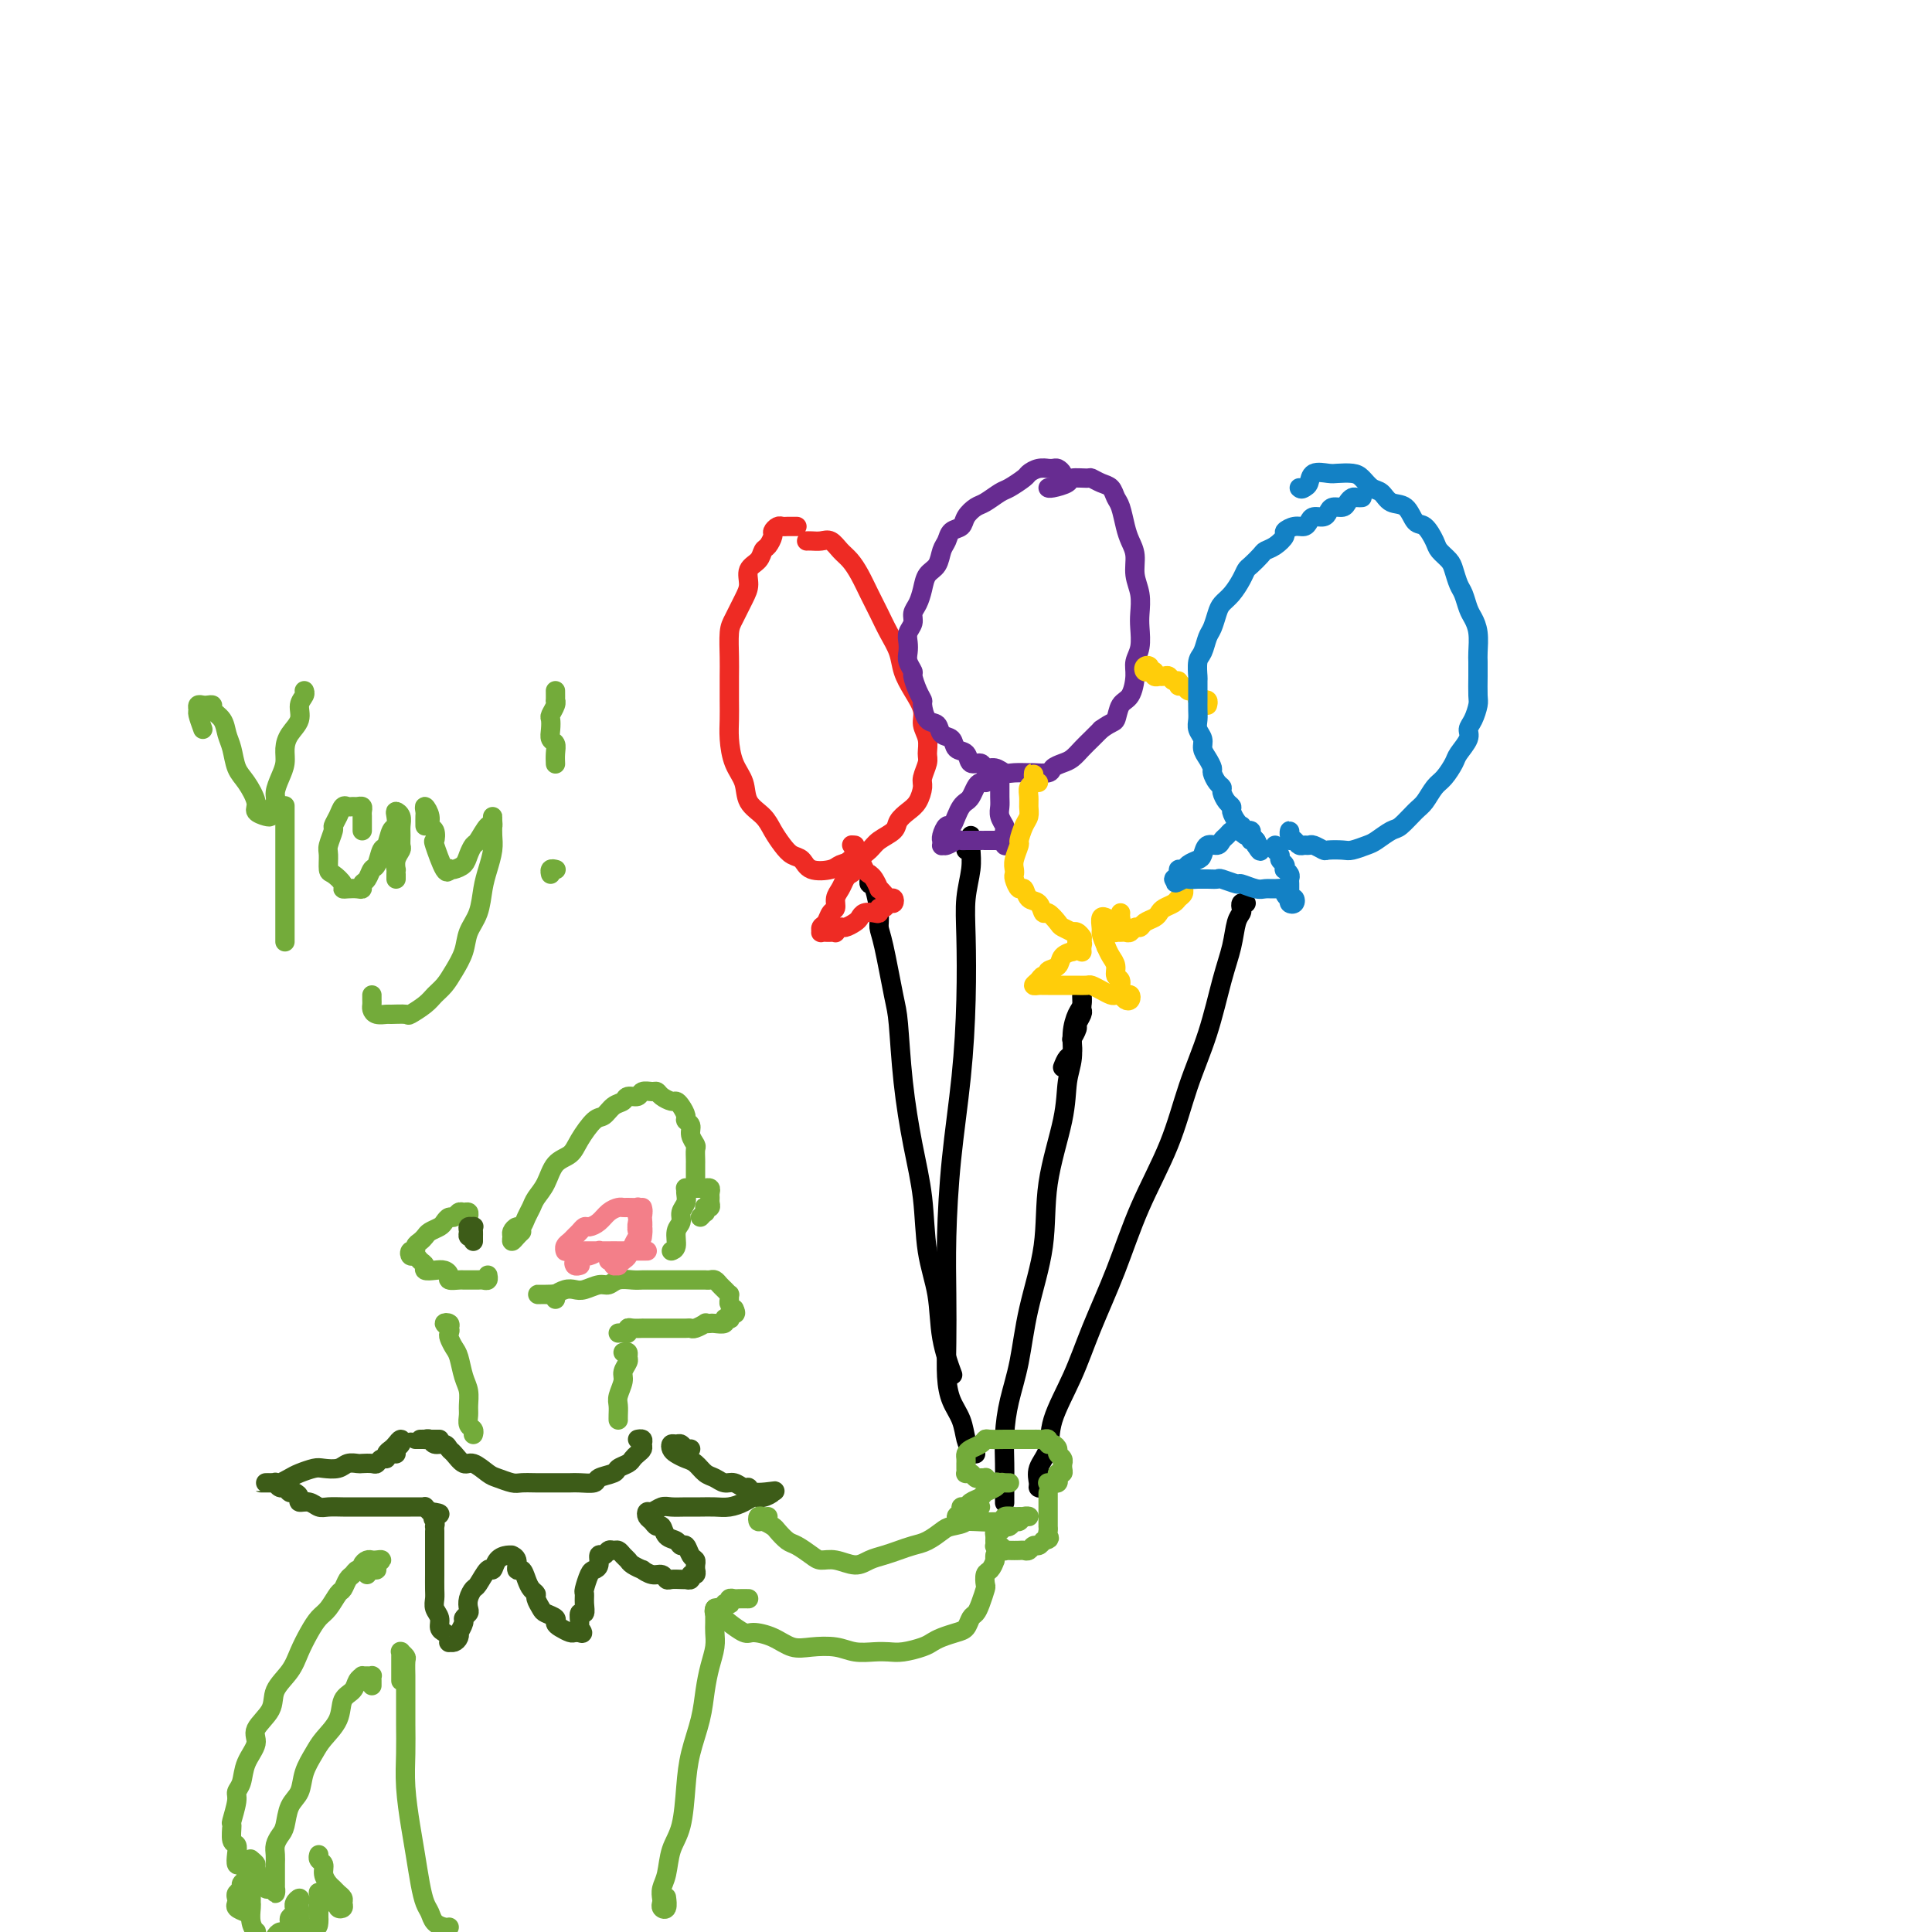 <svg viewBox='0 0 400 400' version='1.1' xmlns='http://www.w3.org/2000/svg' xmlns:xlink='http://www.w3.org/1999/xlink'><g fill='none' stroke='rgb(115,171,58)' stroke-width='4' stroke-linecap='round' stroke-linejoin='round'><path d='M108,255c-0.308,0.285 -0.615,0.570 -1,1c-0.385,0.430 -0.846,1.007 -1,1c-0.154,-0.007 0.000,-0.596 0,-1c-0.000,-0.404 -0.155,-0.622 0,-1c0.155,-0.378 0.618,-0.916 1,-1c0.382,-0.084 0.683,0.285 1,0c0.317,-0.285 0.650,-1.225 1,-2c0.350,-0.775 0.717,-1.386 1,-2c0.283,-0.614 0.483,-1.230 1,-2c0.517,-0.770 1.349,-1.695 2,-3c0.651,-1.305 1.119,-2.989 2,-4c0.881,-1.011 2.175,-1.350 3,-2c0.825,-0.650 1.181,-1.613 2,-3c0.819,-1.387 2.102,-3.199 3,-4c0.898,-0.801 1.410,-0.592 2,-1c0.590,-0.408 1.256,-1.434 2,-2c0.744,-0.566 1.565,-0.673 2,-1c0.435,-0.327 0.484,-0.873 1,-1c0.516,-0.127 1.499,0.165 2,0c0.501,-0.165 0.519,-0.786 1,-1c0.481,-0.214 1.424,-0.019 2,0c0.576,0.019 0.784,-0.136 1,0c0.216,0.136 0.440,0.565 1,1c0.560,0.435 1.455,0.876 2,1c0.545,0.124 0.738,-0.070 1,0c0.262,0.070 0.591,0.403 1,1c0.409,0.597 0.898,1.459 1,2c0.102,0.541 -0.183,0.760 0,1c0.183,0.240 0.834,0.502 1,1c0.166,0.498 -0.152,1.233 0,2c0.152,0.767 0.773,1.566 1,2c0.227,0.434 0.061,0.501 0,1c-0.061,0.499 -0.016,1.429 0,2c0.016,0.571 0.004,0.784 0,1c-0.004,0.216 -0.001,0.436 0,1c0.001,0.564 0.000,1.471 0,2c-0.000,0.529 -0.000,0.681 0,1c0.000,0.319 0.000,0.805 0,1c-0.000,0.195 -0.000,0.097 0,0'/><path d='M115,269c0.088,-0.423 0.177,-0.845 0,-1c-0.177,-0.155 -0.618,-0.041 -1,0c-0.382,0.041 -0.703,0.011 -1,0c-0.297,-0.011 -0.569,-0.003 -1,0c-0.431,0.003 -1.021,0.002 -1,0c0.021,-0.002 0.652,-0.004 1,0c0.348,0.004 0.411,0.015 1,0c0.589,-0.015 1.704,-0.055 2,0c0.296,0.055 -0.226,0.207 0,0c0.226,-0.207 1.202,-0.772 2,-1c0.798,-0.228 1.420,-0.117 2,0c0.580,0.117 1.118,0.242 2,0c0.882,-0.242 2.109,-0.849 3,-1c0.891,-0.151 1.446,0.156 2,0c0.554,-0.156 1.108,-0.774 2,-1c0.892,-0.226 2.122,-0.061 3,0c0.878,0.061 1.404,0.016 2,0c0.596,-0.016 1.263,-0.004 2,0c0.737,0.004 1.544,0.001 2,0c0.456,-0.001 0.559,-0.000 1,0c0.441,0.000 1.218,0.000 2,0c0.782,-0.000 1.568,-0.000 2,0c0.432,0.000 0.511,0.000 1,0c0.489,-0.000 1.388,-0.001 2,0c0.612,0.001 0.938,0.003 1,0c0.062,-0.003 -0.138,-0.012 0,0c0.138,0.012 0.615,0.046 1,0c0.385,-0.046 0.677,-0.171 1,0c0.323,0.171 0.675,0.637 1,1c0.325,0.363 0.622,0.622 1,1c0.378,0.378 0.836,0.875 1,1c0.164,0.125 0.034,-0.121 0,0c-0.034,0.121 0.029,0.610 0,1c-0.029,0.390 -0.151,0.683 0,1c0.151,0.317 0.576,0.659 1,1'/><path d='M152,271c0.603,1.150 0.110,1.026 0,1c-0.110,-0.026 0.162,0.044 0,0c-0.162,-0.044 -0.760,-0.204 -1,0c-0.240,0.204 -0.124,0.773 0,1c0.124,0.227 0.255,0.113 0,0c-0.255,-0.113 -0.896,-0.226 -1,0c-0.104,0.226 0.328,0.792 0,1c-0.328,0.208 -1.415,0.060 -2,0c-0.585,-0.060 -0.668,-0.030 -1,0c-0.332,0.030 -0.914,0.061 -1,0c-0.086,-0.061 0.324,-0.212 0,0c-0.324,0.212 -1.381,0.789 -2,1c-0.619,0.211 -0.801,0.057 -1,0c-0.199,-0.057 -0.416,-0.015 -1,0c-0.584,0.015 -1.536,0.004 -2,0c-0.464,-0.004 -0.438,-0.001 -1,0c-0.562,0.001 -1.710,0.000 -2,0c-0.290,-0.000 0.278,-0.000 0,0c-0.278,0.000 -1.401,0.000 -2,0c-0.599,-0.000 -0.672,-0.001 -1,0c-0.328,0.001 -0.910,0.004 -1,0c-0.090,-0.004 0.313,-0.015 0,0c-0.313,0.015 -1.341,0.057 -2,0c-0.659,-0.057 -0.947,-0.211 -1,0c-0.053,0.211 0.129,0.789 0,1c-0.129,0.211 -0.571,0.057 -1,0c-0.429,-0.057 -0.846,-0.015 -1,0c-0.154,0.015 -0.044,0.004 0,0c0.044,-0.004 0.022,-0.002 0,0'/><path d='M97,253c-0.024,-0.307 -0.048,-0.614 0,-1c0.048,-0.386 0.168,-0.850 0,-1c-0.168,-0.150 -0.623,0.015 -1,0c-0.377,-0.015 -0.677,-0.211 -1,0c-0.323,0.211 -0.668,0.830 -1,1c-0.332,0.170 -0.652,-0.109 -1,0c-0.348,0.109 -0.723,0.607 -1,1c-0.277,0.393 -0.457,0.682 -1,1c-0.543,0.318 -1.451,0.664 -2,1c-0.549,0.336 -0.739,0.663 -1,1c-0.261,0.337 -0.593,0.683 -1,1c-0.407,0.317 -0.891,0.606 -1,1c-0.109,0.394 0.155,0.893 0,1c-0.155,0.107 -0.731,-0.179 -1,0c-0.269,0.179 -0.231,0.822 0,1c0.231,0.178 0.656,-0.110 1,0c0.344,0.110 0.606,0.617 1,1c0.394,0.383 0.919,0.641 1,1c0.081,0.359 -0.281,0.818 0,1c0.281,0.182 1.207,0.087 2,0c0.793,-0.087 1.455,-0.167 2,0c0.545,0.167 0.973,0.581 1,1c0.027,0.419 -0.347,0.844 0,1c0.347,0.156 1.417,0.042 2,0c0.583,-0.042 0.681,-0.011 1,0c0.319,0.011 0.859,0.003 1,0c0.141,-0.003 -0.116,0.000 0,0c0.116,-0.000 0.605,-0.004 1,0c0.395,0.004 0.694,0.015 1,0c0.306,-0.015 0.618,-0.056 1,0c0.382,0.056 0.834,0.207 1,0c0.166,-0.207 0.048,-0.774 0,-1c-0.048,-0.226 -0.024,-0.113 0,0'/></g>
<g fill='none' stroke='rgb(61,92,24)' stroke-width='4' stroke-linecap='round' stroke-linejoin='round'><path d='M98,257c-0.002,-0.340 -0.004,-0.680 0,-1c0.004,-0.320 0.016,-0.619 0,-1c-0.016,-0.381 -0.058,-0.845 0,-1c0.058,-0.155 0.215,-0.003 0,0c-0.215,0.003 -0.804,-0.143 -1,0c-0.196,0.143 -0.001,0.574 0,1c0.001,0.426 -0.192,0.845 0,1c0.192,0.155 0.769,0.044 1,0c0.231,-0.044 0.115,-0.022 0,0'/></g>
<g fill='none' stroke='rgb(243,127,137)' stroke-width='4' stroke-linecap='round' stroke-linejoin='round'><path d='M118,259c-0.421,0.006 -0.842,0.013 -1,0c-0.158,-0.013 -0.053,-0.045 0,0c0.053,0.045 0.056,0.167 0,0c-0.056,-0.167 -0.169,-0.623 0,-1c0.169,-0.377 0.622,-0.675 1,-1c0.378,-0.325 0.682,-0.678 1,-1c0.318,-0.322 0.651,-0.615 1,-1c0.349,-0.385 0.713,-0.863 1,-1c0.287,-0.137 0.497,0.069 1,0c0.503,-0.069 1.299,-0.411 2,-1c0.701,-0.589 1.306,-1.426 2,-2c0.694,-0.574 1.477,-0.887 2,-1c0.523,-0.113 0.785,-0.027 1,0c0.215,0.027 0.383,-0.005 1,0c0.617,0.005 1.683,0.048 2,0c0.317,-0.048 -0.115,-0.185 0,0c0.115,0.185 0.777,0.694 1,1c0.223,0.306 0.008,0.410 0,1c-0.008,0.590 0.190,1.667 0,2c-0.190,0.333 -0.768,-0.079 -1,0c-0.232,0.079 -0.119,0.647 0,1c0.119,0.353 0.243,0.490 0,1c-0.243,0.510 -0.852,1.393 -1,2c-0.148,0.607 0.167,0.937 0,1c-0.167,0.063 -0.814,-0.141 -1,0c-0.186,0.141 0.090,0.627 0,1c-0.090,0.373 -0.545,0.632 -1,1c-0.455,0.368 -0.910,0.845 -1,1c-0.090,0.155 0.186,-0.011 0,0c-0.186,0.011 -0.833,0.199 -1,0c-0.167,-0.199 0.147,-0.784 0,-1c-0.147,-0.216 -0.756,-0.062 -1,0c-0.244,0.062 -0.122,0.031 0,0'/><path d='M120,262c0.107,-0.033 0.214,-0.065 0,0c-0.214,0.065 -0.749,0.229 -1,0c-0.251,-0.229 -0.217,-0.850 0,-1c0.217,-0.150 0.617,0.170 1,0c0.383,-0.170 0.749,-0.830 1,-1c0.251,-0.170 0.386,0.151 1,0c0.614,-0.151 1.708,-0.772 2,-1c0.292,-0.228 -0.216,-0.061 0,0c0.216,0.061 1.157,0.016 2,0c0.843,-0.016 1.589,-0.004 2,0c0.411,0.004 0.487,0.001 1,0c0.513,-0.001 1.463,-0.000 2,0c0.537,0.000 0.662,0.000 1,0c0.338,-0.000 0.890,-0.000 1,0c0.110,0.000 -0.221,0.000 0,0c0.221,-0.000 0.995,-0.000 1,0c0.005,0.000 -0.758,0.000 -1,0c-0.242,-0.000 0.037,-0.000 0,0c-0.037,0.000 -0.390,0.000 -1,0c-0.610,-0.000 -1.477,-0.000 -2,0c-0.523,0.000 -0.704,0.000 -1,0c-0.296,-0.000 -0.708,-0.000 -1,0c-0.292,0.000 -0.463,0.000 -1,0c-0.537,-0.000 -1.440,-0.000 -2,0c-0.560,0.000 -0.777,0.000 -1,0c-0.223,-0.000 -0.450,-0.000 -1,0c-0.550,0.000 -1.422,0.000 -2,0c-0.578,-0.000 -0.862,-0.000 -1,0c-0.138,0.000 -0.131,0.000 0,0c0.131,-0.000 0.386,0.000 1,0c0.614,0.000 1.587,0.000 2,0c0.413,0.000 0.265,0.000 1,0c0.735,0.000 2.353,0.000 3,0c0.647,0.000 0.324,0.000 0,0'/><path d='M133,250c0.113,0.447 0.225,0.895 0,1c-0.225,0.105 -0.789,-0.131 -1,0c-0.211,0.131 -0.071,0.631 0,1c0.071,0.369 0.071,0.607 0,1c-0.071,0.393 -0.215,0.940 0,1c0.215,0.060 0.789,-0.369 1,0c0.211,0.369 0.060,1.534 0,2c-0.060,0.466 -0.030,0.233 0,0'/></g>
<g fill='none' stroke='rgb(115,171,58)' stroke-width='4' stroke-linecap='round' stroke-linejoin='round'><path d='M93,275c0.143,-0.399 0.286,-0.799 0,-1c-0.286,-0.201 -1.002,-0.205 -1,0c0.002,0.205 0.722,0.619 1,1c0.278,0.381 0.116,0.728 0,1c-0.116,0.272 -0.185,0.470 0,1c0.185,0.530 0.624,1.392 1,2c0.376,0.608 0.690,0.964 1,2c0.310,1.036 0.618,2.754 1,4c0.382,1.246 0.838,2.021 1,3c0.162,0.979 0.029,2.161 0,3c-0.029,0.839 0.045,1.335 0,2c-0.045,0.665 -0.208,1.498 0,2c0.208,0.502 0.787,0.674 1,1c0.213,0.326 0.061,0.808 0,1c-0.061,0.192 -0.030,0.096 0,0'/><path d='M129,280c0.431,-0.096 0.863,-0.193 1,0c0.137,0.193 -0.020,0.674 0,1c0.020,0.326 0.215,0.496 0,1c-0.215,0.504 -0.842,1.343 -1,2c-0.158,0.657 0.154,1.132 0,2c-0.154,0.868 -0.773,2.127 -1,3c-0.227,0.873 -0.061,1.358 0,2c0.061,0.642 0.016,1.440 0,2c-0.016,0.560 -0.004,0.882 0,1c0.004,0.118 0.001,0.034 0,0c-0.001,-0.034 -0.001,-0.017 0,0'/></g>
<g fill='none' stroke='rgb(61,92,24)' stroke-width='4' stroke-linecap='round' stroke-linejoin='round'><path d='M91,298c-0.727,-0.000 -1.453,-0.000 -2,0c-0.547,0.000 -0.914,0.000 -1,0c-0.086,-0.000 0.111,-0.000 0,0c-0.111,0.000 -0.528,0.000 -1,0c-0.472,-0.000 -0.999,-0.001 -1,0c-0.001,0.001 0.524,0.004 1,0c0.476,-0.004 0.905,-0.016 1,0c0.095,0.016 -0.143,0.060 0,0c0.143,-0.060 0.667,-0.225 1,0c0.333,0.225 0.474,0.839 1,1c0.526,0.161 1.438,-0.130 2,0c0.562,0.130 0.773,0.683 1,1c0.227,0.317 0.468,0.399 1,1c0.532,0.601 1.354,1.720 2,2c0.646,0.280 1.117,-0.279 2,0c0.883,0.279 2.180,1.395 3,2c0.820,0.605 1.165,0.698 2,1c0.835,0.302 2.162,0.813 3,1c0.838,0.187 1.187,0.050 2,0c0.813,-0.050 2.089,-0.014 3,0c0.911,0.014 1.456,0.004 2,0c0.544,-0.004 1.085,-0.004 2,0c0.915,0.004 2.203,0.012 3,0c0.797,-0.012 1.101,-0.045 2,0c0.899,0.045 2.391,0.167 3,0c0.609,-0.167 0.334,-0.622 1,-1c0.666,-0.378 2.272,-0.679 3,-1c0.728,-0.321 0.577,-0.664 1,-1c0.423,-0.336 1.419,-0.667 2,-1c0.581,-0.333 0.745,-0.667 1,-1c0.255,-0.333 0.601,-0.664 1,-1c0.399,-0.336 0.853,-0.679 1,-1c0.147,-0.321 -0.012,-0.622 0,-1c0.012,-0.378 0.196,-0.832 0,-1c-0.196,-0.168 -0.770,-0.048 -1,0c-0.230,0.048 -0.115,0.024 0,0'/><path d='M82,301c-0.107,-0.346 -0.213,-0.692 0,-1c0.213,-0.308 0.747,-0.577 1,-1c0.253,-0.423 0.226,-0.999 0,-1c-0.226,-0.001 -0.652,0.573 -1,1c-0.348,0.427 -0.618,0.707 -1,1c-0.382,0.293 -0.875,0.600 -1,1c-0.125,0.400 0.117,0.892 0,1c-0.117,0.108 -0.594,-0.167 -1,0c-0.406,0.167 -0.742,0.776 -1,1c-0.258,0.224 -0.438,0.064 -1,0c-0.562,-0.064 -1.505,-0.031 -2,0c-0.495,0.031 -0.540,0.060 -1,0c-0.460,-0.060 -1.334,-0.209 -2,0c-0.666,0.209 -1.123,0.777 -2,1c-0.877,0.223 -2.175,0.102 -3,0c-0.825,-0.102 -1.177,-0.185 -2,0c-0.823,0.185 -2.119,0.638 -3,1c-0.881,0.362 -1.349,0.633 -2,1c-0.651,0.367 -1.485,0.830 -2,1c-0.515,0.170 -0.709,0.045 -1,0c-0.291,-0.045 -0.678,-0.012 -1,0c-0.322,0.012 -0.580,0.004 -1,0c-0.420,-0.004 -1.003,-0.002 -1,0c0.003,0.002 0.592,0.005 1,0c0.408,-0.005 0.634,-0.016 1,0c0.366,0.016 0.872,0.061 1,0c0.128,-0.061 -0.121,-0.227 0,0c0.121,0.227 0.611,0.848 1,1c0.389,0.152 0.677,-0.166 1,0c0.323,0.166 0.681,0.814 1,1c0.319,0.186 0.599,-0.090 1,0c0.401,0.090 0.921,0.546 1,1c0.079,0.454 -0.285,0.906 0,1c0.285,0.094 1.217,-0.171 2,0c0.783,0.171 1.416,0.778 2,1c0.584,0.222 1.119,0.060 2,0c0.881,-0.060 2.109,-0.016 3,0c0.891,0.016 1.446,0.004 2,0c0.554,-0.004 1.108,-0.001 2,0c0.892,0.001 2.122,0.000 3,0c0.878,-0.000 1.405,-0.000 2,0c0.595,0.000 1.260,0.000 2,0c0.740,-0.000 1.557,-0.001 2,0c0.443,0.001 0.514,0.003 1,0c0.486,-0.003 1.388,-0.011 2,0c0.612,0.011 0.934,0.041 1,0c0.066,-0.041 -0.124,-0.155 0,0c0.124,0.155 0.562,0.577 1,1'/><path d='M89,313c3.475,0.337 1.663,0.681 1,1c-0.663,0.319 -0.178,0.614 0,1c0.178,0.386 0.048,0.862 0,1c-0.048,0.138 -0.013,-0.062 0,0c0.013,0.062 0.003,0.387 0,1c-0.003,0.613 -0.001,1.514 0,2c0.001,0.486 0.000,0.557 0,1c-0.000,0.443 0.000,1.259 0,2c-0.000,0.741 -0.001,1.406 0,2c0.001,0.594 0.004,1.118 0,2c-0.004,0.882 -0.016,2.124 0,3c0.016,0.876 0.060,1.387 0,2c-0.060,0.613 -0.222,1.330 0,2c0.222,0.670 0.830,1.294 1,2c0.170,0.706 -0.099,1.496 0,2c0.099,0.504 0.565,0.724 1,1c0.435,0.276 0.838,0.607 1,1c0.162,0.393 0.082,0.847 0,1c-0.082,0.153 -0.167,0.004 0,0c0.167,-0.004 0.585,0.136 1,0c0.415,-0.136 0.828,-0.547 1,-1c0.172,-0.453 0.102,-0.948 0,-1c-0.102,-0.052 -0.237,0.338 0,0c0.237,-0.338 0.847,-1.402 1,-2c0.153,-0.598 -0.152,-0.728 0,-1c0.152,-0.272 0.761,-0.686 1,-1c0.239,-0.314 0.109,-0.527 0,-1c-0.109,-0.473 -0.198,-1.207 0,-2c0.198,-0.793 0.682,-1.645 1,-2c0.318,-0.355 0.470,-0.214 1,-1c0.530,-0.786 1.438,-2.498 2,-3c0.562,-0.502 0.776,0.205 1,0c0.224,-0.205 0.456,-1.321 1,-2c0.544,-0.679 1.399,-0.920 2,-1c0.601,-0.080 0.949,0.001 1,0c0.051,-0.001 -0.193,-0.086 0,0c0.193,0.086 0.825,0.341 1,1c0.175,0.659 -0.107,1.721 0,2c0.107,0.279 0.602,-0.224 1,0c0.398,0.224 0.698,1.177 1,2c0.302,0.823 0.604,1.516 1,2c0.396,0.484 0.884,0.760 1,1c0.116,0.240 -0.141,0.446 0,1c0.141,0.554 0.681,1.458 1,2c0.319,0.542 0.418,0.723 1,1c0.582,0.277 1.647,0.648 2,1c0.353,0.352 -0.007,0.683 0,1c0.007,0.317 0.380,0.621 1,1c0.620,0.379 1.487,0.834 2,1c0.513,0.166 0.674,0.045 1,0c0.326,-0.045 0.819,-0.012 1,0c0.181,0.012 0.052,0.003 0,0c-0.052,-0.003 -0.026,-0.002 0,0'/><path d='M120,338c1.233,0.573 0.316,-0.493 0,-1c-0.316,-0.507 -0.032,-0.455 0,-1c0.032,-0.545 -0.188,-1.688 0,-2c0.188,-0.312 0.786,0.207 1,0c0.214,-0.207 0.046,-1.141 0,-2c-0.046,-0.859 0.030,-1.643 0,-2c-0.030,-0.357 -0.167,-0.285 0,-1c0.167,-0.715 0.636,-2.215 1,-3c0.364,-0.785 0.622,-0.855 1,-1c0.378,-0.145 0.875,-0.364 1,-1c0.125,-0.636 -0.121,-1.688 0,-2c0.121,-0.312 0.610,0.115 1,0c0.390,-0.115 0.682,-0.774 1,-1c0.318,-0.226 0.661,-0.019 1,0c0.339,0.019 0.673,-0.148 1,0c0.327,0.148 0.646,0.613 1,1c0.354,0.387 0.742,0.696 1,1c0.258,0.304 0.388,0.602 1,1c0.612,0.398 1.708,0.895 2,1c0.292,0.105 -0.221,-0.182 0,0c0.221,0.182 1.176,0.833 2,1c0.824,0.167 1.517,-0.151 2,0c0.483,0.151 0.755,0.772 1,1c0.245,0.228 0.462,0.062 1,0c0.538,-0.062 1.397,-0.021 2,0c0.603,0.021 0.950,0.021 1,0c0.050,-0.021 -0.197,-0.062 0,0c0.197,0.062 0.837,0.228 1,0c0.163,-0.228 -0.153,-0.848 0,-1c0.153,-0.152 0.774,0.166 1,0c0.226,-0.166 0.058,-0.817 0,-1c-0.058,-0.183 -0.004,0.101 0,0c0.004,-0.101 -0.041,-0.586 0,-1c0.041,-0.414 0.167,-0.755 0,-1c-0.167,-0.245 -0.626,-0.393 -1,-1c-0.374,-0.607 -0.664,-1.673 -1,-2c-0.336,-0.327 -0.720,0.085 -1,0c-0.280,-0.085 -0.456,-0.667 -1,-1c-0.544,-0.333 -1.456,-0.418 -2,-1c-0.544,-0.582 -0.721,-1.663 -1,-2c-0.279,-0.337 -0.661,0.068 -1,0c-0.339,-0.068 -0.635,-0.611 -1,-1c-0.365,-0.389 -0.800,-0.626 -1,-1c-0.200,-0.374 -0.164,-0.885 0,-1c0.164,-0.115 0.455,0.165 1,0c0.545,-0.165 1.342,-0.777 2,-1c0.658,-0.223 1.176,-0.059 2,0c0.824,0.059 1.954,0.013 3,0c1.046,-0.013 2.010,0.007 3,0c0.990,-0.007 2.008,-0.039 3,0c0.992,0.039 1.959,0.150 3,0c1.041,-0.150 2.157,-0.562 3,-1c0.843,-0.438 1.411,-0.901 2,-1c0.589,-0.099 1.197,0.166 2,0c0.803,-0.166 1.801,-0.762 2,-1c0.199,-0.238 -0.400,-0.119 -1,0'/><path d='M159,309c3.527,-0.708 -0.157,0.021 -2,0c-1.843,-0.021 -1.845,-0.794 -2,-1c-0.155,-0.206 -0.464,0.153 -1,0c-0.536,-0.153 -1.298,-0.818 -2,-1c-0.702,-0.182 -1.343,0.120 -2,0c-0.657,-0.120 -1.332,-0.662 -2,-1c-0.668,-0.338 -1.331,-0.471 -2,-1c-0.669,-0.529 -1.343,-1.452 -2,-2c-0.657,-0.548 -1.297,-0.721 -2,-1c-0.703,-0.279 -1.467,-0.664 -2,-1c-0.533,-0.336 -0.834,-0.622 -1,-1c-0.166,-0.378 -0.199,-0.847 0,-1c0.199,-0.153 0.628,0.012 1,0c0.372,-0.012 0.687,-0.199 1,0c0.313,0.199 0.623,0.784 1,1c0.377,0.216 0.822,0.062 1,0c0.178,-0.062 0.089,-0.031 0,0'/></g>
<g fill='none' stroke='rgb(115,171,58)' stroke-width='4' stroke-linecap='round' stroke-linejoin='round'><path d='M76,326c0.300,-0.445 0.599,-0.890 1,-1c0.401,-0.110 0.903,0.114 1,0c0.097,-0.114 -0.211,-0.567 0,-1c0.211,-0.433 0.942,-0.845 1,-1c0.058,-0.155 -0.558,-0.052 -1,0c-0.442,0.052 -0.710,0.051 -1,0c-0.290,-0.051 -0.603,-0.154 -1,0c-0.397,0.154 -0.880,0.565 -1,1c-0.120,0.435 0.122,0.894 0,1c-0.122,0.106 -0.609,-0.142 -1,0c-0.391,0.142 -0.685,0.675 -1,1c-0.315,0.325 -0.651,0.443 -1,1c-0.349,0.557 -0.712,1.555 -1,2c-0.288,0.445 -0.500,0.338 -1,1c-0.500,0.662 -1.287,2.095 -2,3c-0.713,0.905 -1.351,1.284 -2,2c-0.649,0.716 -1.309,1.769 -2,3c-0.691,1.231 -1.412,2.640 -2,4c-0.588,1.360 -1.042,2.670 -2,4c-0.958,1.330 -2.421,2.679 -3,4c-0.579,1.321 -0.273,2.612 -1,4c-0.727,1.388 -2.486,2.872 -3,4c-0.514,1.128 0.217,1.899 0,3c-0.217,1.101 -1.383,2.530 -2,4c-0.617,1.470 -0.687,2.979 -1,4c-0.313,1.021 -0.869,1.552 -1,2c-0.131,0.448 0.165,0.812 0,2c-0.165,1.188 -0.790,3.199 -1,4c-0.210,0.801 -0.004,0.390 0,1c0.004,0.610 -0.192,2.240 0,3c0.192,0.760 0.774,0.652 1,1c0.226,0.348 0.098,1.154 0,2c-0.098,0.846 -0.166,1.732 0,2c0.166,0.268 0.565,-0.082 1,0c0.435,0.082 0.905,0.596 1,1c0.095,0.404 -0.184,0.697 0,1c0.184,0.303 0.833,0.617 1,1c0.167,0.383 -0.147,0.834 0,1c0.147,0.166 0.756,0.047 1,0c0.244,-0.047 0.122,-0.024 0,0'/><path d='M77,349c0.006,-0.309 0.012,-0.619 0,-1c-0.012,-0.381 -0.041,-0.835 0,-1c0.041,-0.165 0.151,-0.042 0,0c-0.151,0.042 -0.564,0.004 -1,0c-0.436,-0.004 -0.895,0.028 -1,0c-0.105,-0.028 0.142,-0.115 0,0c-0.142,0.115 -0.675,0.432 -1,1c-0.325,0.568 -0.443,1.386 -1,2c-0.557,0.614 -1.554,1.024 -2,2c-0.446,0.976 -0.342,2.520 -1,4c-0.658,1.480 -2.078,2.898 -3,4c-0.922,1.102 -1.346,1.888 -2,3c-0.654,1.112 -1.537,2.549 -2,4c-0.463,1.451 -0.506,2.917 -1,4c-0.494,1.083 -1.439,1.785 -2,3c-0.561,1.215 -0.739,2.944 -1,4c-0.261,1.056 -0.606,1.438 -1,2c-0.394,0.562 -0.838,1.302 -1,2c-0.162,0.698 -0.043,1.352 0,2c0.043,0.648 0.012,1.288 0,2c-0.012,0.712 -0.003,1.496 0,2c0.003,0.504 0.001,0.728 0,1c-0.001,0.272 0.001,0.591 0,1c-0.001,0.409 -0.003,0.908 0,1c0.003,0.092 0.012,-0.223 0,0c-0.012,0.223 -0.044,0.984 0,1c0.044,0.016 0.166,-0.713 0,-1c-0.166,-0.287 -0.619,-0.132 -1,0c-0.381,0.132 -0.691,0.240 -1,0c-0.309,-0.240 -0.619,-0.827 -1,-1c-0.381,-0.173 -0.833,0.069 -1,0c-0.167,-0.069 -0.048,-0.448 0,-1c0.048,-0.552 0.024,-1.276 0,-2'/><path d='M53,387c-0.560,-0.940 0.042,-0.792 0,-1c-0.042,-0.208 -0.726,-0.774 -1,-1c-0.274,-0.226 -0.137,-0.113 0,0'/><path d='M83,348c-0.000,-0.447 -0.000,-0.893 0,-1c0.000,-0.107 0.000,0.126 0,0c-0.000,-0.126 -0.000,-0.612 0,-1c0.000,-0.388 0.000,-0.678 0,-1c-0.000,-0.322 -0.001,-0.676 0,-1c0.001,-0.324 0.004,-0.619 0,-1c-0.004,-0.381 -0.015,-0.847 0,-1c0.015,-0.153 0.057,0.007 0,0c-0.057,-0.007 -0.211,-0.182 0,0c0.211,0.182 0.789,0.722 1,1c0.211,0.278 0.057,0.295 0,1c-0.057,0.705 -0.015,2.097 0,3c0.015,0.903 0.003,1.315 0,2c-0.003,0.685 0.002,1.641 0,3c-0.002,1.359 -0.012,3.120 0,5c0.012,1.880 0.045,3.878 0,6c-0.045,2.122 -0.167,4.368 0,7c0.167,2.632 0.622,5.650 1,8c0.378,2.350 0.678,4.034 1,6c0.322,1.966 0.667,4.215 1,6c0.333,1.785 0.653,3.105 1,4c0.347,0.895 0.720,1.364 1,2c0.280,0.636 0.467,1.438 1,2c0.533,0.562 1.413,0.882 2,1c0.587,0.118 0.882,0.034 1,0c0.118,-0.034 0.059,-0.017 0,0'/><path d='M148,333c0.000,0.472 0.001,0.944 0,1c-0.001,0.056 -0.003,-0.303 0,0c0.003,0.303 0.012,1.269 0,2c-0.012,0.731 -0.044,1.228 0,2c0.044,0.772 0.163,1.818 0,3c-0.163,1.182 -0.607,2.500 -1,4c-0.393,1.500 -0.734,3.181 -1,5c-0.266,1.819 -0.456,3.776 -1,6c-0.544,2.224 -1.441,4.713 -2,7c-0.559,2.287 -0.781,4.370 -1,7c-0.219,2.630 -0.437,5.808 -1,8c-0.563,2.192 -1.471,3.399 -2,5c-0.529,1.601 -0.679,3.595 -1,5c-0.321,1.405 -0.814,2.221 -1,3c-0.186,0.779 -0.064,1.522 0,2c0.064,0.478 0.070,0.692 0,1c-0.070,0.308 -0.215,0.712 0,1c0.215,0.288 0.789,0.462 1,0c0.211,-0.462 0.060,-1.561 0,-2c-0.060,-0.439 -0.030,-0.220 0,0'/><path d='M159,314c-0.314,0.032 -0.627,0.064 -1,0c-0.373,-0.064 -0.805,-0.226 -1,0c-0.195,0.226 -0.151,0.838 0,1c0.151,0.162 0.410,-0.126 1,0c0.590,0.126 1.513,0.667 2,1c0.487,0.333 0.539,0.457 1,1c0.461,0.543 1.333,1.503 2,2c0.667,0.497 1.130,0.530 2,1c0.870,0.470 2.147,1.377 3,2c0.853,0.623 1.281,0.963 2,1c0.719,0.037 1.729,-0.228 3,0c1.271,0.228 2.805,0.947 4,1c1.195,0.053 2.052,-0.562 3,-1c0.948,-0.438 1.987,-0.698 3,-1c1.013,-0.302 1.999,-0.644 3,-1c1.001,-0.356 2.017,-0.724 3,-1c0.983,-0.276 1.932,-0.459 3,-1c1.068,-0.541 2.254,-1.441 3,-2c0.746,-0.559 1.051,-0.777 2,-1c0.949,-0.223 2.542,-0.452 3,-1c0.458,-0.548 -0.217,-1.415 0,-2c0.217,-0.585 1.328,-0.888 2,-1c0.672,-0.112 0.906,-0.032 1,0c0.094,0.032 0.047,0.016 0,0'/><path d='M155,331c-0.762,-0.008 -1.524,-0.016 -2,0c-0.476,0.016 -0.668,0.056 -1,0c-0.332,-0.056 -0.806,-0.207 -1,0c-0.194,0.207 -0.107,0.774 0,1c0.107,0.226 0.235,0.112 0,0c-0.235,-0.112 -0.834,-0.222 -1,0c-0.166,0.222 0.102,0.777 0,1c-0.102,0.223 -0.574,0.116 -1,0c-0.426,-0.116 -0.807,-0.240 -1,0c-0.193,0.240 -0.199,0.842 0,1c0.199,0.158 0.604,-0.130 1,0c0.396,0.130 0.783,0.678 1,1c0.217,0.322 0.263,0.420 1,1c0.737,0.580 2.166,1.644 3,2c0.834,0.356 1.073,0.003 2,0c0.927,-0.003 2.544,0.343 4,1c1.456,0.657 2.753,1.626 4,2c1.247,0.374 2.445,0.153 4,0c1.555,-0.153 3.468,-0.236 5,0c1.532,0.236 2.683,0.792 4,1c1.317,0.208 2.800,0.067 4,0c1.200,-0.067 2.116,-0.059 3,0c0.884,0.059 1.735,0.170 3,0c1.265,-0.170 2.945,-0.622 4,-1c1.055,-0.378 1.487,-0.683 2,-1c0.513,-0.317 1.107,-0.648 2,-1c0.893,-0.352 2.084,-0.726 3,-1c0.916,-0.274 1.555,-0.448 2,-1c0.445,-0.552 0.694,-1.481 1,-2c0.306,-0.519 0.670,-0.630 1,-1c0.330,-0.370 0.627,-1.001 1,-2c0.373,-0.999 0.822,-2.365 1,-3c0.178,-0.635 0.086,-0.539 0,-1c-0.086,-0.461 -0.167,-1.479 0,-2c0.167,-0.521 0.581,-0.546 1,-1c0.419,-0.454 0.844,-1.338 1,-2c0.156,-0.662 0.042,-1.101 0,-1c-0.042,0.101 -0.012,0.743 0,1c0.012,0.257 0.006,0.128 0,0'/></g>
<g fill='none' stroke='rgb(0,0,0)' stroke-width='4' stroke-linecap='round' stroke-linejoin='round'><path d='M220,221c0.309,-0.784 0.618,-1.567 1,-2c0.382,-0.433 0.839,-0.515 1,-1c0.161,-0.485 0.028,-1.372 0,-2c-0.028,-0.628 0.049,-0.998 0,-1c-0.049,-0.002 -0.223,0.365 0,0c0.223,-0.365 0.844,-1.460 1,-2c0.156,-0.540 -0.154,-0.525 0,-1c0.154,-0.475 0.773,-1.439 1,-2c0.227,-0.561 0.061,-0.718 0,-1c-0.061,-0.282 -0.019,-0.687 0,-1c0.019,-0.313 0.015,-0.532 0,-1c-0.015,-0.468 -0.042,-1.186 0,-1c0.042,0.186 0.151,1.275 0,2c-0.151,0.725 -0.563,1.086 -1,2c-0.437,0.914 -0.899,2.381 -1,4c-0.101,1.619 0.158,3.389 0,5c-0.158,1.611 -0.731,3.063 -1,5c-0.269,1.937 -0.232,4.361 -1,8c-0.768,3.639 -2.342,8.495 -3,13c-0.658,4.505 -0.401,8.660 -1,13c-0.599,4.340 -2.055,8.864 -3,13c-0.945,4.136 -1.377,7.884 -2,11c-0.623,3.116 -1.435,5.601 -2,8c-0.565,2.399 -0.884,4.713 -1,7c-0.116,2.287 -0.031,4.546 0,6c0.031,1.454 0.008,2.101 0,3c-0.008,0.899 -0.002,2.050 0,3c0.002,0.950 0.001,1.700 0,2c-0.001,0.300 -0.000,0.150 0,0'/><path d='M258,187c-0.416,-0.091 -0.832,-0.182 -1,0c-0.168,0.182 -0.089,0.637 0,1c0.089,0.363 0.188,0.634 0,1c-0.188,0.366 -0.661,0.827 -1,2c-0.339,1.173 -0.542,3.060 -1,5c-0.458,1.940 -1.171,3.934 -2,7c-0.829,3.066 -1.774,7.203 -3,11c-1.226,3.797 -2.733,7.254 -4,11c-1.267,3.746 -2.294,7.783 -4,12c-1.706,4.217 -4.090,8.615 -6,13c-1.910,4.385 -3.347,8.756 -5,13c-1.653,4.244 -3.522,8.361 -5,12c-1.478,3.639 -2.564,6.800 -4,10c-1.436,3.200 -3.223,6.441 -4,9c-0.777,2.559 -0.545,4.438 -1,6c-0.455,1.562 -1.597,2.808 -2,4c-0.403,1.192 -0.066,2.330 0,3c0.066,0.670 -0.140,0.873 0,1c0.140,0.127 0.625,0.178 1,0c0.375,-0.178 0.639,-0.586 1,-1c0.361,-0.414 0.817,-0.832 1,-1c0.183,-0.168 0.091,-0.084 0,0'/><path d='M200,176c0.030,-0.300 0.061,-0.600 0,-1c-0.061,-0.400 -0.213,-0.901 0,-1c0.213,-0.099 0.790,0.205 1,0c0.210,-0.205 0.053,-0.917 0,-1c-0.053,-0.083 -0.000,0.464 0,1c0.000,0.536 -0.052,1.062 0,2c0.052,0.938 0.208,2.287 0,4c-0.208,1.713 -0.780,3.791 -1,6c-0.220,2.209 -0.087,4.550 0,8c0.087,3.450 0.128,8.007 0,13c-0.128,4.993 -0.427,10.420 -1,16c-0.573,5.580 -1.422,11.314 -2,17c-0.578,5.686 -0.885,11.325 -1,16c-0.115,4.675 -0.038,8.385 0,12c0.038,3.615 0.038,7.136 0,10c-0.038,2.864 -0.112,5.071 0,7c0.112,1.929 0.412,3.578 1,5c0.588,1.422 1.464,2.616 2,4c0.536,1.384 0.731,2.959 1,4c0.269,1.041 0.611,1.550 1,2c0.389,0.450 0.825,0.843 1,1c0.175,0.157 0.087,0.079 0,0'/><path d='M180,181c0.022,0.305 0.044,0.609 0,1c-0.044,0.391 -0.153,0.867 0,1c0.153,0.133 0.570,-0.078 1,1c0.430,1.078 0.875,3.443 1,5c0.125,1.557 -0.069,2.304 0,3c0.069,0.696 0.402,1.340 1,4c0.598,2.660 1.459,7.336 2,10c0.541,2.664 0.760,3.315 1,6c0.240,2.685 0.502,7.404 1,12c0.498,4.596 1.231,9.069 2,13c0.769,3.931 1.572,7.321 2,11c0.428,3.679 0.479,7.649 1,11c0.521,3.351 1.511,6.084 2,9c0.489,2.916 0.478,6.016 1,9c0.522,2.984 1.578,5.853 2,7c0.422,1.147 0.211,0.574 0,0'/></g>
<g fill='none' stroke='rgb(238,43,36)' stroke-width='4' stroke-linecap='round' stroke-linejoin='round'><path d='M165,109c-0.754,-0.007 -1.508,-0.014 -2,0c-0.492,0.014 -0.723,0.049 -1,0c-0.277,-0.049 -0.599,-0.183 -1,0c-0.401,0.183 -0.880,0.682 -1,1c-0.120,0.318 0.118,0.454 0,1c-0.118,0.546 -0.591,1.500 -1,2c-0.409,0.500 -0.753,0.544 -1,1c-0.247,0.456 -0.399,1.323 -1,2c-0.601,0.677 -1.653,1.166 -2,2c-0.347,0.834 0.012,2.015 0,3c-0.012,0.985 -0.396,1.774 -1,3c-0.604,1.226 -1.430,2.890 -2,4c-0.570,1.110 -0.885,1.665 -1,3c-0.115,1.335 -0.031,3.451 0,5c0.031,1.549 0.010,2.532 0,4c-0.010,1.468 -0.010,3.420 0,5c0.010,1.580 0.028,2.786 0,4c-0.028,1.214 -0.103,2.436 0,4c0.103,1.564 0.384,3.472 1,5c0.616,1.528 1.569,2.678 2,4c0.431,1.322 0.342,2.816 1,4c0.658,1.184 2.064,2.056 3,3c0.936,0.944 1.404,1.959 2,3c0.596,1.041 1.322,2.108 2,3c0.678,0.892 1.307,1.609 2,2c0.693,0.391 1.448,0.456 2,1c0.552,0.544 0.900,1.565 2,2c1.100,0.435 2.951,0.282 4,0c1.049,-0.282 1.297,-0.694 2,-1c0.703,-0.306 1.861,-0.504 3,-1c1.139,-0.496 2.258,-1.288 3,-2c0.742,-0.712 1.105,-1.344 2,-2c0.895,-0.656 2.321,-1.334 3,-2c0.679,-0.666 0.612,-1.318 1,-2c0.388,-0.682 1.232,-1.394 2,-2c0.768,-0.606 1.459,-1.106 2,-2c0.541,-0.894 0.931,-2.182 1,-3c0.069,-0.818 -0.182,-1.167 0,-2c0.182,-0.833 0.796,-2.151 1,-3c0.204,-0.849 -0.004,-1.231 0,-2c0.004,-0.769 0.218,-1.927 0,-3c-0.218,-1.073 -0.870,-2.061 -1,-3c-0.130,-0.939 0.260,-1.829 0,-3c-0.260,-1.171 -1.172,-2.623 -2,-4c-0.828,-1.377 -1.573,-2.678 -2,-4c-0.427,-1.322 -0.537,-2.664 -1,-4c-0.463,-1.336 -1.279,-2.665 -2,-4c-0.721,-1.335 -1.348,-2.675 -2,-4c-0.652,-1.325 -1.329,-2.636 -2,-4c-0.671,-1.364 -1.334,-2.782 -2,-4c-0.666,-1.218 -1.334,-2.235 -2,-3c-0.666,-0.765 -1.331,-1.277 -2,-2c-0.669,-0.723 -1.342,-1.658 -2,-2c-0.658,-0.342 -1.300,-0.092 -2,0c-0.700,0.092 -1.458,0.025 -2,0c-0.542,-0.025 -0.869,-0.007 -1,0c-0.131,0.007 -0.065,0.004 0,0'/><path d='M175,180c-0.083,-0.334 -0.166,-0.667 0,-1c0.166,-0.333 0.580,-0.664 1,-1c0.420,-0.336 0.844,-0.676 1,-1c0.156,-0.324 0.042,-0.634 0,-1c-0.042,-0.366 -0.011,-0.790 0,-1c0.011,-0.210 0.004,-0.207 0,0c-0.004,0.207 -0.004,0.619 0,1c0.004,0.381 0.012,0.731 0,1c-0.012,0.269 -0.044,0.456 0,1c0.044,0.544 0.166,1.444 0,2c-0.166,0.556 -0.618,0.769 -1,1c-0.382,0.231 -0.694,0.481 -1,1c-0.306,0.519 -0.607,1.309 -1,2c-0.393,0.691 -0.880,1.284 -1,2c-0.120,0.716 0.126,1.555 0,2c-0.126,0.445 -0.623,0.498 -1,1c-0.377,0.502 -0.634,1.455 -1,2c-0.366,0.545 -0.842,0.682 -1,1c-0.158,0.318 0.000,0.817 0,1c-0.000,0.183 -0.159,0.050 0,0c0.159,-0.050 0.634,-0.017 1,0c0.366,0.017 0.622,0.020 1,0c0.378,-0.020 0.879,-0.061 1,0c0.121,0.061 -0.136,0.224 0,0c0.136,-0.224 0.665,-0.834 1,-1c0.335,-0.166 0.474,0.113 1,0c0.526,-0.113 1.437,-0.618 2,-1c0.563,-0.382 0.777,-0.642 1,-1c0.223,-0.358 0.455,-0.813 1,-1c0.545,-0.187 1.403,-0.107 2,0c0.597,0.107 0.934,0.240 1,0c0.066,-0.240 -0.139,-0.853 0,-1c0.139,-0.147 0.623,0.172 1,0c0.377,-0.172 0.648,-0.833 1,-1c0.352,-0.167 0.784,0.161 1,0c0.216,-0.161 0.216,-0.812 0,-1c-0.216,-0.188 -0.649,0.087 -1,0c-0.351,-0.087 -0.619,-0.534 -1,-1c-0.381,-0.466 -0.876,-0.950 -1,-1c-0.124,-0.050 0.122,0.334 0,0c-0.122,-0.334 -0.611,-1.385 -1,-2c-0.389,-0.615 -0.679,-0.795 -1,-1c-0.321,-0.205 -0.674,-0.436 -1,-1c-0.326,-0.564 -0.626,-1.459 -1,-2c-0.374,-0.541 -0.821,-0.726 -1,-1c-0.179,-0.274 -0.089,-0.637 0,-1'/><path d='M177,176c-1.167,-1.833 -0.583,-0.917 0,0'/></g>
<g fill='none' stroke='rgb(103,44,145)' stroke-width='4' stroke-linecap='round' stroke-linejoin='round'><path d='M219,100c0.429,0.091 0.858,0.182 1,0c0.142,-0.182 -0.005,-0.637 0,-1c0.005,-0.363 0.160,-0.633 0,-1c-0.160,-0.367 -0.637,-0.831 -1,-1c-0.363,-0.169 -0.612,-0.042 -1,0c-0.388,0.042 -0.914,-0.001 -1,0c-0.086,0.001 0.268,0.046 0,0c-0.268,-0.046 -1.159,-0.182 -2,0c-0.841,0.182 -1.633,0.683 -2,1c-0.367,0.317 -0.311,0.451 -1,1c-0.689,0.549 -2.125,1.512 -3,2c-0.875,0.488 -1.189,0.502 -2,1c-0.811,0.498 -2.119,1.480 -3,2c-0.881,0.520 -1.335,0.576 -2,1c-0.665,0.424 -1.540,1.215 -2,2c-0.460,0.785 -0.503,1.565 -1,2c-0.497,0.435 -1.446,0.524 -2,1c-0.554,0.476 -0.712,1.337 -1,2c-0.288,0.663 -0.707,1.126 -1,2c-0.293,0.874 -0.461,2.159 -1,3c-0.539,0.841 -1.450,1.236 -2,2c-0.550,0.764 -0.740,1.895 -1,3c-0.260,1.105 -0.592,2.183 -1,3c-0.408,0.817 -0.894,1.374 -1,2c-0.106,0.626 0.167,1.322 0,2c-0.167,0.678 -0.773,1.338 -1,2c-0.227,0.662 -0.076,1.328 0,2c0.076,0.672 0.076,1.352 0,2c-0.076,0.648 -0.227,1.263 0,2c0.227,0.737 0.831,1.596 1,2c0.169,0.404 -0.096,0.354 0,1c0.096,0.646 0.555,1.989 1,3c0.445,1.011 0.878,1.689 1,2c0.122,0.311 -0.065,0.253 0,1c0.065,0.747 0.384,2.298 1,3c0.616,0.702 1.531,0.554 2,1c0.469,0.446 0.492,1.486 1,2c0.508,0.514 1.502,0.501 2,1c0.498,0.499 0.500,1.511 1,2c0.500,0.489 1.499,0.456 2,1c0.501,0.544 0.505,1.666 1,2c0.495,0.334 1.482,-0.121 2,0c0.518,0.121 0.567,0.817 1,1c0.433,0.183 1.252,-0.147 2,0c0.748,0.147 1.427,0.772 2,1c0.573,0.228 1.042,0.058 2,0c0.958,-0.058 2.406,-0.005 3,0c0.594,0.005 0.333,-0.039 1,0c0.667,0.039 2.262,0.162 3,0c0.738,-0.162 0.620,-0.610 1,-1c0.380,-0.390 1.256,-0.723 2,-1c0.744,-0.277 1.354,-0.497 2,-1c0.646,-0.503 1.328,-1.289 2,-2c0.672,-0.711 1.335,-1.346 2,-2c0.665,-0.654 1.333,-1.327 2,-2'/><path d='M228,151c2.348,-1.681 2.719,-1.384 3,-2c0.281,-0.616 0.471,-2.145 1,-3c0.529,-0.855 1.396,-1.037 2,-2c0.604,-0.963 0.946,-2.707 1,-4c0.054,-1.293 -0.181,-2.134 0,-3c0.181,-0.866 0.776,-1.757 1,-3c0.224,-1.243 0.075,-2.839 0,-4c-0.075,-1.161 -0.076,-1.886 0,-3c0.076,-1.114 0.227,-2.618 0,-4c-0.227,-1.382 -0.834,-2.643 -1,-4c-0.166,-1.357 0.110,-2.810 0,-4c-0.110,-1.190 -0.606,-2.115 -1,-3c-0.394,-0.885 -0.685,-1.728 -1,-3c-0.315,-1.272 -0.652,-2.972 -1,-4c-0.348,-1.028 -0.707,-1.386 -1,-2c-0.293,-0.614 -0.520,-1.486 -1,-2c-0.480,-0.514 -1.212,-0.671 -2,-1c-0.788,-0.329 -1.633,-0.831 -2,-1c-0.367,-0.169 -0.256,-0.007 -1,0c-0.744,0.007 -2.343,-0.142 -3,0c-0.657,0.142 -0.372,0.574 -1,1c-0.628,0.426 -2.169,0.845 -3,1c-0.831,0.155 -0.952,0.044 -1,0c-0.048,-0.044 -0.024,-0.022 0,0'/><path d='M204,162c-0.024,-0.004 -0.048,-0.009 0,0c0.048,0.009 0.168,0.030 0,0c-0.168,-0.030 -0.622,-0.111 -1,0c-0.378,0.111 -0.679,0.413 -1,1c-0.321,0.587 -0.664,1.458 -1,2c-0.336,0.542 -0.667,0.756 -1,1c-0.333,0.244 -0.667,0.517 -1,1c-0.333,0.483 -0.664,1.177 -1,2c-0.336,0.823 -0.679,1.775 -1,2c-0.321,0.225 -0.622,-0.275 -1,0c-0.378,0.275 -0.834,1.327 -1,2c-0.166,0.673 -0.043,0.966 0,1c0.043,0.034 0.004,-0.191 0,0c-0.004,0.191 0.026,0.797 0,1c-0.026,0.203 -0.109,0.002 0,0c0.109,-0.002 0.409,0.196 1,0c0.591,-0.196 1.471,-0.784 2,-1c0.529,-0.216 0.706,-0.058 1,0c0.294,0.058 0.704,0.015 1,0c0.296,-0.015 0.478,-0.004 1,0c0.522,0.004 1.382,0.001 2,0c0.618,-0.001 0.993,-0.001 1,0c0.007,0.001 -0.352,0.004 0,0c0.352,-0.004 1.417,-0.015 2,0c0.583,0.015 0.683,0.057 1,0c0.317,-0.057 0.851,-0.211 1,0c0.149,0.211 -0.089,0.789 0,1c0.089,0.211 0.503,0.055 1,0c0.497,-0.055 1.075,-0.007 1,0c-0.075,0.007 -0.804,-0.025 -1,0c-0.196,0.025 0.140,0.106 0,0c-0.140,-0.106 -0.755,-0.399 -1,-1c-0.245,-0.601 -0.118,-1.511 0,-2c0.118,-0.489 0.228,-0.558 0,-1c-0.228,-0.442 -0.793,-1.256 -1,-2c-0.207,-0.744 -0.055,-1.419 0,-2c0.055,-0.581 0.015,-1.070 0,-2c-0.015,-0.930 -0.004,-2.301 0,-3c0.004,-0.699 0.001,-0.727 0,-1c-0.001,-0.273 -0.000,-0.792 0,-1c0.000,-0.208 0.000,-0.104 0,0'/></g>
<g fill='none' stroke='rgb(255,205,10)' stroke-width='4' stroke-linecap='round' stroke-linejoin='round'><path d='M215,162c-0.422,0.077 -0.844,0.153 -1,0c-0.156,-0.153 -0.046,-0.536 0,-1c0.046,-0.464 0.026,-1.008 0,-1c-0.026,0.008 -0.060,0.568 0,1c0.060,0.432 0.213,0.735 0,1c-0.213,0.265 -0.792,0.492 -1,1c-0.208,0.508 -0.046,1.296 0,2c0.046,0.704 -0.025,1.325 0,2c0.025,0.675 0.147,1.406 0,2c-0.147,0.594 -0.561,1.052 -1,2c-0.439,0.948 -0.902,2.387 -1,3c-0.098,0.613 0.169,0.401 0,1c-0.169,0.599 -0.774,2.011 -1,3c-0.226,0.989 -0.071,1.555 0,2c0.071,0.445 0.060,0.767 0,1c-0.060,0.233 -0.167,0.376 0,1c0.167,0.624 0.608,1.730 1,2c0.392,0.270 0.734,-0.298 1,0c0.266,0.298 0.457,1.460 1,2c0.543,0.540 1.440,0.459 2,1c0.560,0.541 0.785,1.704 1,2c0.215,0.296 0.421,-0.274 1,0c0.579,0.274 1.531,1.393 2,2c0.469,0.607 0.455,0.702 1,1c0.545,0.298 1.649,0.798 2,1c0.351,0.202 -0.050,0.106 0,0c0.050,-0.106 0.552,-0.221 1,0c0.448,0.221 0.842,0.777 1,1c0.158,0.223 0.079,0.111 0,0'/><path d='M238,139c-0.390,0.105 -0.780,0.209 -1,0c-0.220,-0.209 -0.270,-0.732 0,-1c0.270,-0.268 0.861,-0.282 1,0c0.139,0.282 -0.174,0.860 0,1c0.174,0.140 0.834,-0.158 1,0c0.166,0.158 -0.163,0.773 0,1c0.163,0.227 0.817,0.065 1,0c0.183,-0.065 -0.105,-0.033 0,0c0.105,0.033 0.602,0.065 1,0c0.398,-0.065 0.698,-0.229 1,0c0.302,0.229 0.606,0.850 1,1c0.394,0.150 0.879,-0.171 1,0c0.121,0.171 -0.122,0.835 0,1c0.122,0.165 0.607,-0.167 1,0c0.393,0.167 0.693,0.833 1,1c0.307,0.167 0.622,-0.166 1,0c0.378,0.166 0.818,0.829 1,1c0.182,0.171 0.105,-0.151 0,0c-0.105,0.151 -0.238,0.776 0,1c0.238,0.224 0.848,0.046 1,0c0.152,-0.046 -0.155,0.039 0,0c0.155,-0.039 0.773,-0.203 1,0c0.227,0.203 0.065,0.772 0,1c-0.065,0.228 -0.032,0.114 0,0'/><path d='M224,197c0.009,0.084 0.018,0.169 0,0c-0.018,-0.169 -0.062,-0.591 0,-1c0.062,-0.409 0.229,-0.804 0,-1c-0.229,-0.196 -0.853,-0.194 -1,0c-0.147,0.194 0.183,0.581 0,1c-0.183,0.419 -0.880,0.872 -1,1c-0.120,0.128 0.337,-0.067 0,0c-0.337,0.067 -1.466,0.395 -2,1c-0.534,0.605 -0.471,1.485 -1,2c-0.529,0.515 -1.649,0.664 -2,1c-0.351,0.336 0.067,0.861 0,1c-0.067,0.139 -0.618,-0.106 -1,0c-0.382,0.106 -0.596,0.564 -1,1c-0.404,0.436 -1.000,0.849 -1,1c-0.000,0.151 0.595,0.041 1,0c0.405,-0.041 0.618,-0.011 1,0c0.382,0.011 0.932,0.003 1,0c0.068,-0.003 -0.348,-0.001 0,0c0.348,0.001 1.459,0.000 2,0c0.541,-0.000 0.511,-0.001 1,0c0.489,0.001 1.496,0.003 2,0c0.504,-0.003 0.506,-0.011 1,0c0.494,0.011 1.480,0.042 2,0c0.520,-0.042 0.573,-0.156 1,0c0.427,0.156 1.227,0.581 2,1c0.773,0.419 1.517,0.831 2,1c0.483,0.169 0.705,0.094 1,0c0.295,-0.094 0.665,-0.207 1,0c0.335,0.207 0.636,0.733 1,1c0.364,0.267 0.792,0.275 1,0c0.208,-0.275 0.195,-0.832 0,-1c-0.195,-0.168 -0.573,0.054 -1,0c-0.427,-0.054 -0.902,-0.385 -1,-1c-0.098,-0.615 0.181,-1.516 0,-2c-0.181,-0.484 -0.822,-0.552 -1,-1c-0.178,-0.448 0.106,-1.274 0,-2c-0.106,-0.726 -0.602,-1.350 -1,-2c-0.398,-0.650 -0.699,-1.325 -1,-2'/><path d='M229,196c-1.004,-2.353 -1.015,-2.735 -1,-3c0.015,-0.265 0.056,-0.411 0,-1c-0.056,-0.589 -0.207,-1.620 0,-2c0.207,-0.380 0.774,-0.109 1,0c0.226,0.109 0.113,0.054 0,0'/><path d='M232,189c-0.030,0.303 -0.060,0.607 0,1c0.060,0.393 0.212,0.876 0,1c-0.212,0.124 -0.786,-0.110 -1,0c-0.214,0.110 -0.069,0.565 0,1c0.069,0.435 0.060,0.850 0,1c-0.060,0.150 -0.171,0.036 0,0c0.171,-0.036 0.623,0.005 1,0c0.377,-0.005 0.677,-0.057 1,0c0.323,0.057 0.668,0.223 1,0c0.332,-0.223 0.653,-0.833 1,-1c0.347,-0.167 0.722,0.110 1,0c0.278,-0.110 0.460,-0.607 1,-1c0.540,-0.393 1.440,-0.683 2,-1c0.560,-0.317 0.781,-0.662 1,-1c0.219,-0.338 0.437,-0.669 1,-1c0.563,-0.331 1.471,-0.663 2,-1c0.529,-0.337 0.678,-0.678 1,-1c0.322,-0.322 0.818,-0.625 1,-1c0.182,-0.375 0.052,-0.821 0,-1c-0.052,-0.179 -0.026,-0.089 0,0'/></g>
<g fill='none' stroke='rgb(19,129,197)' stroke-width='4' stroke-linecap='round' stroke-linejoin='round'><path d='M282,103c-0.335,0.022 -0.671,0.044 -1,0c-0.329,-0.044 -0.652,-0.153 -1,0c-0.348,0.153 -0.722,0.567 -1,1c-0.278,0.433 -0.459,0.886 -1,1c-0.541,0.114 -1.440,-0.110 -2,0c-0.560,0.110 -0.779,0.555 -1,1c-0.221,0.445 -0.443,0.889 -1,1c-0.557,0.111 -1.450,-0.111 -2,0c-0.550,0.111 -0.759,0.553 -1,1c-0.241,0.447 -0.515,0.897 -1,1c-0.485,0.103 -1.181,-0.141 -2,0c-0.819,0.141 -1.763,0.667 -2,1c-0.237,0.333 0.231,0.474 0,1c-0.231,0.526 -1.161,1.436 -2,2c-0.839,0.564 -1.586,0.783 -2,1c-0.414,0.217 -0.495,0.432 -1,1c-0.505,0.568 -1.434,1.489 -2,2c-0.566,0.511 -0.767,0.611 -1,1c-0.233,0.389 -0.496,1.067 -1,2c-0.504,0.933 -1.248,2.122 -2,3c-0.752,0.878 -1.511,1.447 -2,2c-0.489,0.553 -0.709,1.091 -1,2c-0.291,0.909 -0.652,2.188 -1,3c-0.348,0.812 -0.682,1.157 -1,2c-0.318,0.843 -0.621,2.184 -1,3c-0.379,0.816 -0.834,1.107 -1,2c-0.166,0.893 -0.045,2.389 0,3c0.045,0.611 0.012,0.338 0,1c-0.012,0.662 -0.004,2.260 0,3c0.004,0.740 0.005,0.621 0,1c-0.005,0.379 -0.016,1.256 0,2c0.016,0.744 0.060,1.354 0,2c-0.060,0.646 -0.222,1.329 0,2c0.222,0.671 0.829,1.331 1,2c0.171,0.669 -0.095,1.349 0,2c0.095,0.651 0.551,1.274 1,2c0.449,0.726 0.890,1.556 1,2c0.110,0.444 -0.111,0.504 0,1c0.111,0.496 0.556,1.428 1,2c0.444,0.572 0.889,0.782 1,1c0.111,0.218 -0.111,0.443 0,1c0.111,0.557 0.555,1.446 1,2c0.445,0.554 0.890,0.775 1,1c0.110,0.225 -0.115,0.455 0,1c0.115,0.545 0.569,1.404 1,2c0.431,0.596 0.837,0.929 1,1c0.163,0.071 0.081,-0.121 0,0c-0.081,0.121 -0.162,0.553 0,1c0.162,0.447 0.565,0.907 1,1c0.435,0.093 0.900,-0.181 1,0c0.100,0.181 -0.165,0.818 0,1c0.165,0.182 0.762,-0.091 1,0c0.238,0.091 0.119,0.545 0,1'/><path d='M260,175c1.762,2.856 0.665,-0.005 0,-1c-0.665,-0.995 -0.900,-0.123 -1,0c-0.100,0.123 -0.064,-0.503 0,-1c0.064,-0.497 0.158,-0.865 0,-1c-0.158,-0.135 -0.567,-0.037 -1,0c-0.433,0.037 -0.889,0.013 -1,0c-0.111,-0.013 0.125,-0.015 0,0c-0.125,0.015 -0.610,0.047 -1,0c-0.390,-0.047 -0.686,-0.172 -1,0c-0.314,0.172 -0.648,0.641 -1,1c-0.352,0.359 -0.723,0.607 -1,1c-0.277,0.393 -0.459,0.931 -1,1c-0.541,0.069 -1.440,-0.331 -2,0c-0.560,0.331 -0.781,1.394 -1,2c-0.219,0.606 -0.436,0.753 -1,1c-0.564,0.247 -1.476,0.592 -2,1c-0.524,0.408 -0.658,0.880 -1,1c-0.342,0.120 -0.890,-0.111 -1,0c-0.110,0.111 0.218,0.566 0,1c-0.218,0.434 -0.982,0.848 -1,1c-0.018,0.152 0.709,0.044 1,0c0.291,-0.044 0.145,-0.022 0,0'/><path d='M244,182c-1.656,1.547 0.203,0.414 1,0c0.797,-0.414 0.533,-0.111 1,0c0.467,0.111 1.667,0.029 2,0c0.333,-0.029 -0.201,-0.004 0,0c0.201,0.004 1.137,-0.014 2,0c0.863,0.014 1.652,0.060 2,0c0.348,-0.060 0.253,-0.226 1,0c0.747,0.226 2.335,0.845 3,1c0.665,0.155 0.406,-0.155 1,0c0.594,0.155 2.039,0.776 3,1c0.961,0.224 1.437,0.050 2,0c0.563,-0.050 1.212,0.024 2,0c0.788,-0.024 1.715,-0.147 2,0c0.285,0.147 -0.071,0.562 0,1c0.071,0.438 0.569,0.899 1,1c0.431,0.101 0.795,-0.158 1,0c0.205,0.158 0.251,0.732 0,1c-0.251,0.268 -0.799,0.230 -1,0c-0.201,-0.230 -0.054,-0.653 0,-1c0.054,-0.347 0.014,-0.618 0,-1c-0.014,-0.382 -0.003,-0.876 0,-1c0.003,-0.124 -0.003,0.120 0,0c0.003,-0.120 0.015,-0.606 0,-1c-0.015,-0.394 -0.055,-0.697 0,-1c0.055,-0.303 0.207,-0.606 0,-1c-0.207,-0.394 -0.772,-0.879 -1,-1c-0.228,-0.121 -0.117,0.123 0,0c0.117,-0.123 0.242,-0.611 0,-1c-0.242,-0.389 -0.849,-0.679 -1,-1c-0.151,-0.321 0.155,-0.674 0,-1c-0.155,-0.326 -0.773,-0.626 -1,-1c-0.227,-0.374 -0.065,-0.821 0,-1c0.065,-0.179 0.032,-0.089 0,0'/><path d='M267,174c-0.006,-0.285 -0.013,-0.570 0,-1c0.013,-0.430 0.045,-1.005 0,-1c-0.045,0.005 -0.166,0.590 0,1c0.166,0.410 0.621,0.645 1,1c0.379,0.355 0.683,0.831 1,1c0.317,0.169 0.646,0.031 1,0c0.354,-0.031 0.732,0.044 1,0c0.268,-0.044 0.427,-0.207 1,0c0.573,0.207 1.561,0.784 2,1c0.439,0.216 0.329,0.070 1,0c0.671,-0.070 2.123,-0.065 3,0c0.877,0.065 1.178,0.188 2,0c0.822,-0.188 2.163,-0.687 3,-1c0.837,-0.313 1.169,-0.439 2,-1c0.831,-0.561 2.162,-1.558 3,-2c0.838,-0.442 1.183,-0.330 2,-1c0.817,-0.670 2.107,-2.123 3,-3c0.893,-0.877 1.390,-1.178 2,-2c0.610,-0.822 1.334,-2.163 2,-3c0.666,-0.837 1.274,-1.169 2,-2c0.726,-0.831 1.570,-2.161 2,-3c0.430,-0.839 0.445,-1.188 1,-2c0.555,-0.812 1.651,-2.089 2,-3c0.349,-0.911 -0.050,-1.458 0,-2c0.050,-0.542 0.549,-1.080 1,-2c0.451,-0.920 0.853,-2.223 1,-3c0.147,-0.777 0.040,-1.030 0,-2c-0.040,-0.970 -0.014,-2.659 0,-4c0.014,-1.341 0.015,-2.336 0,-3c-0.015,-0.664 -0.045,-0.997 0,-2c0.045,-1.003 0.167,-2.676 0,-4c-0.167,-1.324 -0.622,-2.298 -1,-3c-0.378,-0.702 -0.677,-1.133 -1,-2c-0.323,-0.867 -0.668,-2.172 -1,-3c-0.332,-0.828 -0.652,-1.179 -1,-2c-0.348,-0.821 -0.726,-2.112 -1,-3c-0.274,-0.888 -0.444,-1.374 -1,-2c-0.556,-0.626 -1.499,-1.394 -2,-2c-0.501,-0.606 -0.561,-1.050 -1,-2c-0.439,-0.950 -1.258,-2.405 -2,-3c-0.742,-0.595 -1.406,-0.329 -2,-1c-0.594,-0.671 -1.118,-2.277 -2,-3c-0.882,-0.723 -2.122,-0.562 -3,-1c-0.878,-0.438 -1.394,-1.477 -2,-2c-0.606,-0.523 -1.302,-0.532 -2,-1c-0.698,-0.468 -1.399,-1.395 -2,-2c-0.601,-0.605 -1.103,-0.887 -2,-1c-0.897,-0.113 -2.191,-0.055 -3,0c-0.809,0.055 -1.134,0.108 -2,0c-0.866,-0.108 -2.271,-0.375 -3,0c-0.729,0.375 -0.780,1.393 -1,2c-0.220,0.607 -0.610,0.804 -1,1'/><path d='M270,101c-0.533,0.467 -0.867,0.133 -1,0c-0.133,-0.133 -0.067,-0.067 0,0'/></g>
<g fill='none' stroke='rgb(115,171,58)' stroke-width='4' stroke-linecap='round' stroke-linejoin='round'><path d='M217,307c-0.083,0.006 -0.167,0.012 0,0c0.167,-0.012 0.584,-0.041 1,0c0.416,0.041 0.829,0.152 1,0c0.171,-0.152 0.098,-0.566 0,-1c-0.098,-0.434 -0.223,-0.886 0,-1c0.223,-0.114 0.793,0.110 1,0c0.207,-0.110 0.052,-0.554 0,-1c-0.052,-0.446 0.001,-0.893 0,-1c-0.001,-0.107 -0.056,0.125 0,0c0.056,-0.125 0.221,-0.607 0,-1c-0.221,-0.393 -0.829,-0.698 -1,-1c-0.171,-0.302 0.095,-0.603 0,-1c-0.095,-0.397 -0.550,-0.891 -1,-1c-0.450,-0.109 -0.894,0.167 -1,0c-0.106,-0.167 0.127,-0.777 0,-1c-0.127,-0.223 -0.614,-0.060 -1,0c-0.386,0.060 -0.671,0.016 -1,0c-0.329,-0.016 -0.702,-0.004 -1,0c-0.298,0.004 -0.521,0.001 -1,0c-0.479,-0.001 -1.214,-0.001 -2,0c-0.786,0.001 -1.624,0.003 -2,0c-0.376,-0.003 -0.289,-0.012 -1,0c-0.711,0.012 -2.219,0.045 -3,0c-0.781,-0.045 -0.836,-0.167 -1,0c-0.164,0.167 -0.436,0.623 -1,1c-0.564,0.377 -1.419,0.675 -2,1c-0.581,0.325 -0.888,0.678 -1,1c-0.112,0.322 -0.030,0.612 0,1c0.030,0.388 0.007,0.875 0,1c-0.007,0.125 0.001,-0.111 0,0c-0.001,0.111 -0.011,0.569 0,1c0.011,0.431 0.044,0.833 0,1c-0.044,0.167 -0.166,0.098 0,0c0.166,-0.098 0.619,-0.223 1,0c0.381,0.223 0.690,0.796 1,1c0.310,0.204 0.622,0.041 1,0c0.378,-0.041 0.823,0.041 1,0c0.177,-0.041 0.086,-0.203 0,0c-0.086,0.203 -0.167,0.772 0,1c0.167,0.228 0.584,0.114 1,0'/><path d='M205,307c0.802,1.083 0.808,0.290 1,0c0.192,-0.290 0.570,-0.078 1,0c0.430,0.078 0.911,0.020 1,0c0.089,-0.020 -0.213,-0.002 0,0c0.213,0.002 0.940,-0.010 1,0c0.060,0.010 -0.546,0.044 -1,0c-0.454,-0.044 -0.755,-0.167 -1,0c-0.245,0.167 -0.432,0.623 -1,1c-0.568,0.377 -1.515,0.675 -2,1c-0.485,0.325 -0.507,0.679 -1,1c-0.493,0.321 -1.457,0.611 -2,1c-0.543,0.389 -0.664,0.879 -1,1c-0.336,0.121 -0.886,-0.125 -1,0c-0.114,0.125 0.207,0.622 0,1c-0.207,0.378 -0.941,0.638 -1,1c-0.059,0.362 0.557,0.825 1,1c0.443,0.175 0.714,0.061 1,0c0.286,-0.061 0.586,-0.069 2,0c1.414,0.069 3.942,0.215 5,0c1.058,-0.215 0.645,-0.791 1,-1c0.355,-0.209 1.479,-0.052 2,0c0.521,0.052 0.438,-0.001 1,0c0.562,0.001 1.770,0.057 2,0c0.230,-0.057 -0.517,-0.225 -1,0c-0.483,0.225 -0.703,0.844 -1,1c-0.297,0.156 -0.671,-0.150 -1,0c-0.329,0.150 -0.614,0.757 -1,1c-0.386,0.243 -0.874,0.121 -1,0c-0.126,-0.121 0.110,-0.240 0,0c-0.110,0.240 -0.565,0.838 -1,1c-0.435,0.162 -0.849,-0.114 -1,0c-0.151,0.114 -0.038,0.618 0,1c0.038,0.382 -0.000,0.642 0,1c0.000,0.358 0.038,0.814 0,1c-0.038,0.186 -0.152,0.102 0,0c0.152,-0.102 0.569,-0.224 1,0c0.431,0.224 0.875,0.792 1,1c0.125,0.208 -0.069,0.057 0,0c0.069,-0.057 0.400,-0.019 1,0c0.600,0.019 1.470,0.020 2,0c0.530,-0.020 0.719,-0.061 1,0c0.281,0.061 0.653,0.222 1,0c0.347,-0.222 0.670,-0.829 1,-1c0.330,-0.171 0.666,0.094 1,0c0.334,-0.094 0.667,-0.547 1,-1'/><path d='M216,319c1.774,-0.338 1.207,-0.682 1,-1c-0.207,-0.318 -0.056,-0.610 0,-1c0.056,-0.390 0.015,-0.878 0,-1c-0.015,-0.122 -0.004,0.121 0,0c0.004,-0.121 0.001,-0.606 0,-1c-0.001,-0.394 -0.000,-0.697 0,-1c0.000,-0.303 0.000,-0.605 0,-1c-0.000,-0.395 -0.000,-0.881 0,-1c0.000,-0.119 0.000,0.129 0,0c-0.000,-0.129 -0.000,-0.637 0,-1c0.000,-0.363 0.000,-0.582 0,-1c-0.000,-0.418 -0.000,-1.036 0,-1c0.000,0.036 0.000,0.724 0,1c-0.000,0.276 -0.000,0.138 0,0'/><path d='M145,252c0.425,-0.453 0.850,-0.905 1,-1c0.150,-0.095 0.026,0.168 0,0c-0.026,-0.168 0.046,-0.766 0,-1c-0.046,-0.234 -0.209,-0.104 0,0c0.209,0.104 0.789,0.182 1,0c0.211,-0.182 0.053,-0.623 0,-1c-0.053,-0.377 -0.000,-0.689 0,-1c0.000,-0.311 -0.052,-0.619 0,-1c0.052,-0.381 0.210,-0.834 0,-1c-0.210,-0.166 -0.787,-0.045 -1,0c-0.213,0.045 -0.061,0.013 0,0c0.061,-0.013 0.030,-0.006 0,0'/><path d='M145,246c-0.340,0.001 -0.680,0.003 -1,0c-0.320,-0.003 -0.621,-0.009 -1,0c-0.379,0.009 -0.838,0.033 -1,0c-0.162,-0.033 -0.028,-0.122 0,0c0.028,0.122 -0.049,0.454 0,1c0.049,0.546 0.224,1.305 0,2c-0.224,0.695 -0.848,1.325 -1,2c-0.152,0.675 0.169,1.396 0,2c-0.169,0.604 -0.829,1.090 -1,2c-0.171,0.910 0.146,2.245 0,3c-0.146,0.755 -0.756,0.930 -1,1c-0.244,0.070 -0.122,0.035 0,0'/><path d='M42,151c-0.429,-1.185 -0.859,-2.370 -1,-3c-0.141,-0.630 0.005,-0.705 0,-1c-0.005,-0.295 -0.161,-0.809 0,-1c0.161,-0.191 0.638,-0.060 1,0c0.362,0.060 0.608,0.050 1,0c0.392,-0.050 0.931,-0.139 1,0c0.069,0.139 -0.333,0.505 0,1c0.333,0.495 1.401,1.117 2,2c0.599,0.883 0.729,2.026 1,3c0.271,0.974 0.684,1.781 1,3c0.316,1.219 0.536,2.852 1,4c0.464,1.148 1.172,1.811 2,3c0.828,1.189 1.776,2.905 2,4c0.224,1.095 -0.276,1.569 0,2c0.276,0.431 1.327,0.818 2,1c0.673,0.182 0.968,0.159 1,0c0.032,-0.159 -0.198,-0.454 0,-1c0.198,-0.546 0.823,-1.342 1,-2c0.177,-0.658 -0.094,-1.176 0,-2c0.094,-0.824 0.555,-1.953 1,-3c0.445,-1.047 0.875,-2.013 1,-3c0.125,-0.987 -0.054,-1.994 0,-3c0.054,-1.006 0.340,-2.010 1,-3c0.660,-0.990 1.693,-1.964 2,-3c0.307,-1.036 -0.114,-2.133 0,-3c0.114,-0.867 0.761,-1.503 1,-2c0.239,-0.497 0.068,-0.856 0,-1c-0.068,-0.144 -0.034,-0.072 0,0'/><path d='M59,167c0.000,-0.151 0.000,-0.302 0,0c0.000,0.302 -0.000,1.055 0,2c0.000,0.945 -0.000,2.080 0,3c0.000,0.920 0.000,1.624 0,3c0.000,1.376 0.000,3.423 0,5c0.000,1.577 0.000,2.685 0,4c-0.000,1.315 0.000,2.836 0,4c0.000,1.164 0.000,1.972 0,3c0.000,1.028 0.000,2.277 0,3c0.000,0.723 0.000,0.921 0,1c0.000,0.079 0.000,0.040 0,0'/><path d='M75,172c-0.000,-0.446 -0.000,-0.893 0,-1c0.000,-0.107 0.001,0.125 0,0c-0.001,-0.125 -0.003,-0.608 0,-1c0.003,-0.392 0.012,-0.694 0,-1c-0.012,-0.306 -0.045,-0.618 0,-1c0.045,-0.382 0.167,-0.836 0,-1c-0.167,-0.164 -0.622,-0.038 -1,0c-0.378,0.038 -0.680,-0.011 -1,0c-0.320,0.011 -0.659,0.081 -1,0c-0.341,-0.081 -0.684,-0.313 -1,0c-0.316,0.313 -0.606,1.171 -1,2c-0.394,0.829 -0.891,1.630 -1,2c-0.109,0.370 0.169,0.307 0,1c-0.169,0.693 -0.784,2.140 -1,3c-0.216,0.860 -0.034,1.134 0,2c0.034,0.866 -0.080,2.323 0,3c0.080,0.677 0.354,0.573 1,1c0.646,0.427 1.666,1.383 2,2c0.334,0.617 -0.016,0.894 0,1c0.016,0.106 0.400,0.041 1,0c0.600,-0.041 1.418,-0.057 2,0c0.582,0.057 0.930,0.186 1,0c0.070,-0.186 -0.136,-0.688 0,-1c0.136,-0.312 0.614,-0.435 1,-1c0.386,-0.565 0.681,-1.574 1,-2c0.319,-0.426 0.664,-0.270 1,-1c0.336,-0.730 0.665,-2.346 1,-3c0.335,-0.654 0.677,-0.348 1,-1c0.323,-0.652 0.626,-2.264 1,-3c0.374,-0.736 0.818,-0.598 1,-1c0.182,-0.402 0.101,-1.346 0,-2c-0.101,-0.654 -0.224,-1.020 0,-1c0.224,0.020 0.793,0.424 1,1c0.207,0.576 0.052,1.323 0,2c-0.052,0.677 0.000,1.285 0,2c-0.000,0.715 -0.053,1.536 0,2c0.053,0.464 0.210,0.572 0,1c-0.210,0.428 -0.788,1.176 -1,2c-0.212,0.824 -0.057,1.724 0,2c0.057,0.276 0.015,-0.070 0,0c-0.015,0.070 -0.004,0.557 0,1c0.004,0.443 0.001,0.841 0,1c-0.001,0.159 -0.001,0.080 0,0'/><path d='M88,171c-0.009,-0.775 -0.017,-1.549 0,-2c0.017,-0.451 0.061,-0.578 0,-1c-0.061,-0.422 -0.226,-1.138 0,-1c0.226,0.138 0.843,1.132 1,2c0.157,0.868 -0.148,1.610 0,2c0.148,0.390 0.747,0.426 1,1c0.253,0.574 0.158,1.684 0,2c-0.158,0.316 -0.380,-0.164 0,1c0.380,1.164 1.363,3.970 2,5c0.637,1.030 0.930,0.285 1,0c0.070,-0.285 -0.083,-0.108 0,0c0.083,0.108 0.403,0.147 1,0c0.597,-0.147 1.473,-0.482 2,-1c0.527,-0.518 0.705,-1.220 1,-2c0.295,-0.780 0.706,-1.637 1,-2c0.294,-0.363 0.471,-0.231 1,-1c0.529,-0.769 1.410,-2.437 2,-3c0.590,-0.563 0.890,-0.019 1,0c0.110,0.019 0.029,-0.487 0,-1c-0.029,-0.513 -0.007,-1.033 0,-1c0.007,0.033 -0.001,0.620 0,1c0.001,0.380 0.011,0.554 0,1c-0.011,0.446 -0.043,1.165 0,2c0.043,0.835 0.162,1.787 0,3c-0.162,1.213 -0.606,2.687 -1,4c-0.394,1.313 -0.738,2.466 -1,4c-0.262,1.534 -0.440,3.450 -1,5c-0.560,1.550 -1.501,2.733 -2,4c-0.499,1.267 -0.555,2.618 -1,4c-0.445,1.382 -1.279,2.795 -2,4c-0.721,1.205 -1.329,2.204 -2,3c-0.671,0.796 -1.406,1.390 -2,2c-0.594,0.610 -1.047,1.235 -2,2c-0.953,0.765 -2.405,1.670 -3,2c-0.595,0.330 -0.331,0.085 -1,0c-0.669,-0.085 -2.270,-0.012 -3,0c-0.730,0.012 -0.588,-0.038 -1,0c-0.412,0.038 -1.378,0.164 -2,0c-0.622,-0.164 -0.899,-0.619 -1,-1c-0.101,-0.381 -0.027,-0.690 0,-1c0.027,-0.310 0.007,-0.622 0,-1c-0.007,-0.378 -0.002,-0.822 0,-1c0.002,-0.178 0.001,-0.089 0,0'/><path d='M115,143c0.008,0.861 0.016,1.721 0,2c-0.016,0.279 -0.057,-0.025 0,0c0.057,0.025 0.210,0.378 0,1c-0.210,0.622 -0.785,1.514 -1,2c-0.215,0.486 -0.072,0.567 0,1c0.072,0.433 0.072,1.220 0,2c-0.072,0.780 -0.215,1.554 0,2c0.215,0.446 0.790,0.563 1,1c0.210,0.437 0.057,1.195 0,2c-0.057,0.805 -0.016,1.659 0,2c0.016,0.341 0.008,0.171 0,0'/><path d='M115,180c0.113,0.030 0.226,0.060 0,0c-0.226,-0.060 -0.792,-0.208 -1,0c-0.208,0.208 -0.060,0.774 0,1c0.060,0.226 0.030,0.113 0,0'/><path d='M51,396c-0.843,-0.333 -1.686,-0.667 -2,-1c-0.314,-0.333 -0.099,-0.667 0,-1c0.099,-0.333 0.083,-0.667 0,-1c-0.083,-0.333 -0.234,-0.667 0,-1c0.234,-0.333 0.851,-0.666 1,-1c0.149,-0.334 -0.170,-0.667 0,-1c0.170,-0.333 0.830,-0.664 1,-1c0.170,-0.336 -0.151,-0.676 0,-1c0.151,-0.324 0.772,-0.630 1,-1c0.228,-0.370 0.061,-0.804 0,-1c-0.061,-0.196 -0.016,-0.156 0,0c0.016,0.156 0.004,0.427 0,1c-0.004,0.573 -0.001,1.449 0,2c0.001,0.551 0.001,0.776 0,1c-0.001,0.224 -0.001,0.447 0,1c0.001,0.553 0.004,1.434 0,2c-0.004,0.566 -0.015,0.815 0,1c0.015,0.185 0.057,0.305 0,1c-0.057,0.695 -0.212,1.966 0,3c0.212,1.034 0.792,1.832 1,2c0.208,0.168 0.045,-0.295 0,0c-0.045,0.295 0.029,1.348 0,2c-0.029,0.652 -0.162,0.904 0,1c0.162,0.096 0.617,0.037 1,0c0.383,-0.037 0.694,-0.052 1,0c0.306,0.052 0.607,0.173 1,0c0.393,-0.173 0.880,-0.638 1,-1c0.120,-0.362 -0.125,-0.622 0,-1c0.125,-0.378 0.621,-0.875 1,-1c0.379,-0.125 0.641,0.121 1,0c0.359,-0.121 0.814,-0.611 1,-1c0.186,-0.389 0.103,-0.678 0,-1c-0.103,-0.322 -0.225,-0.677 0,-1c0.225,-0.323 0.796,-0.613 1,-1c0.204,-0.387 0.041,-0.871 0,-1c-0.041,-0.129 0.042,0.098 0,0c-0.042,-0.098 -0.207,-0.521 0,-1c0.207,-0.479 0.788,-1.015 1,-1c0.212,0.015 0.057,0.581 0,1c-0.057,0.419 -0.016,0.689 0,1c0.016,0.311 0.007,0.661 0,1c-0.007,0.339 -0.013,0.666 0,1c0.013,0.334 0.045,0.675 0,1c-0.045,0.325 -0.167,0.633 0,1c0.167,0.367 0.622,0.791 1,1c0.378,0.209 0.679,0.203 1,0c0.321,-0.203 0.660,-0.601 1,-1'/><path d='M65,399c0.845,0.441 0.959,-0.455 1,-1c0.041,-0.545 0.011,-0.737 0,-1c-0.011,-0.263 -0.003,-0.595 0,-1c0.003,-0.405 0.001,-0.883 0,-1c-0.001,-0.117 -0.001,0.125 0,0c0.001,-0.125 0.003,-0.618 0,-1c-0.003,-0.382 -0.012,-0.653 0,-1c0.012,-0.347 0.044,-0.768 0,-1c-0.044,-0.232 -0.166,-0.273 0,0c0.166,0.273 0.618,0.861 1,1c0.382,0.139 0.695,-0.172 1,0c0.305,0.172 0.603,0.828 1,1c0.397,0.172 0.892,-0.139 1,0c0.108,0.139 -0.170,0.728 0,1c0.170,0.272 0.789,0.227 1,0c0.211,-0.227 0.015,-0.638 0,-1c-0.015,-0.362 0.149,-0.677 0,-1c-0.149,-0.323 -0.613,-0.654 -1,-1c-0.387,-0.346 -0.696,-0.708 -1,-1c-0.304,-0.292 -0.603,-0.513 -1,-1c-0.397,-0.487 -0.891,-1.241 -1,-2c-0.109,-0.759 0.167,-1.523 0,-2c-0.167,-0.477 -0.776,-0.667 -1,-1c-0.224,-0.333 -0.064,-0.809 0,-1c0.064,-0.191 0.032,-0.095 0,0'/></g>
</svg>